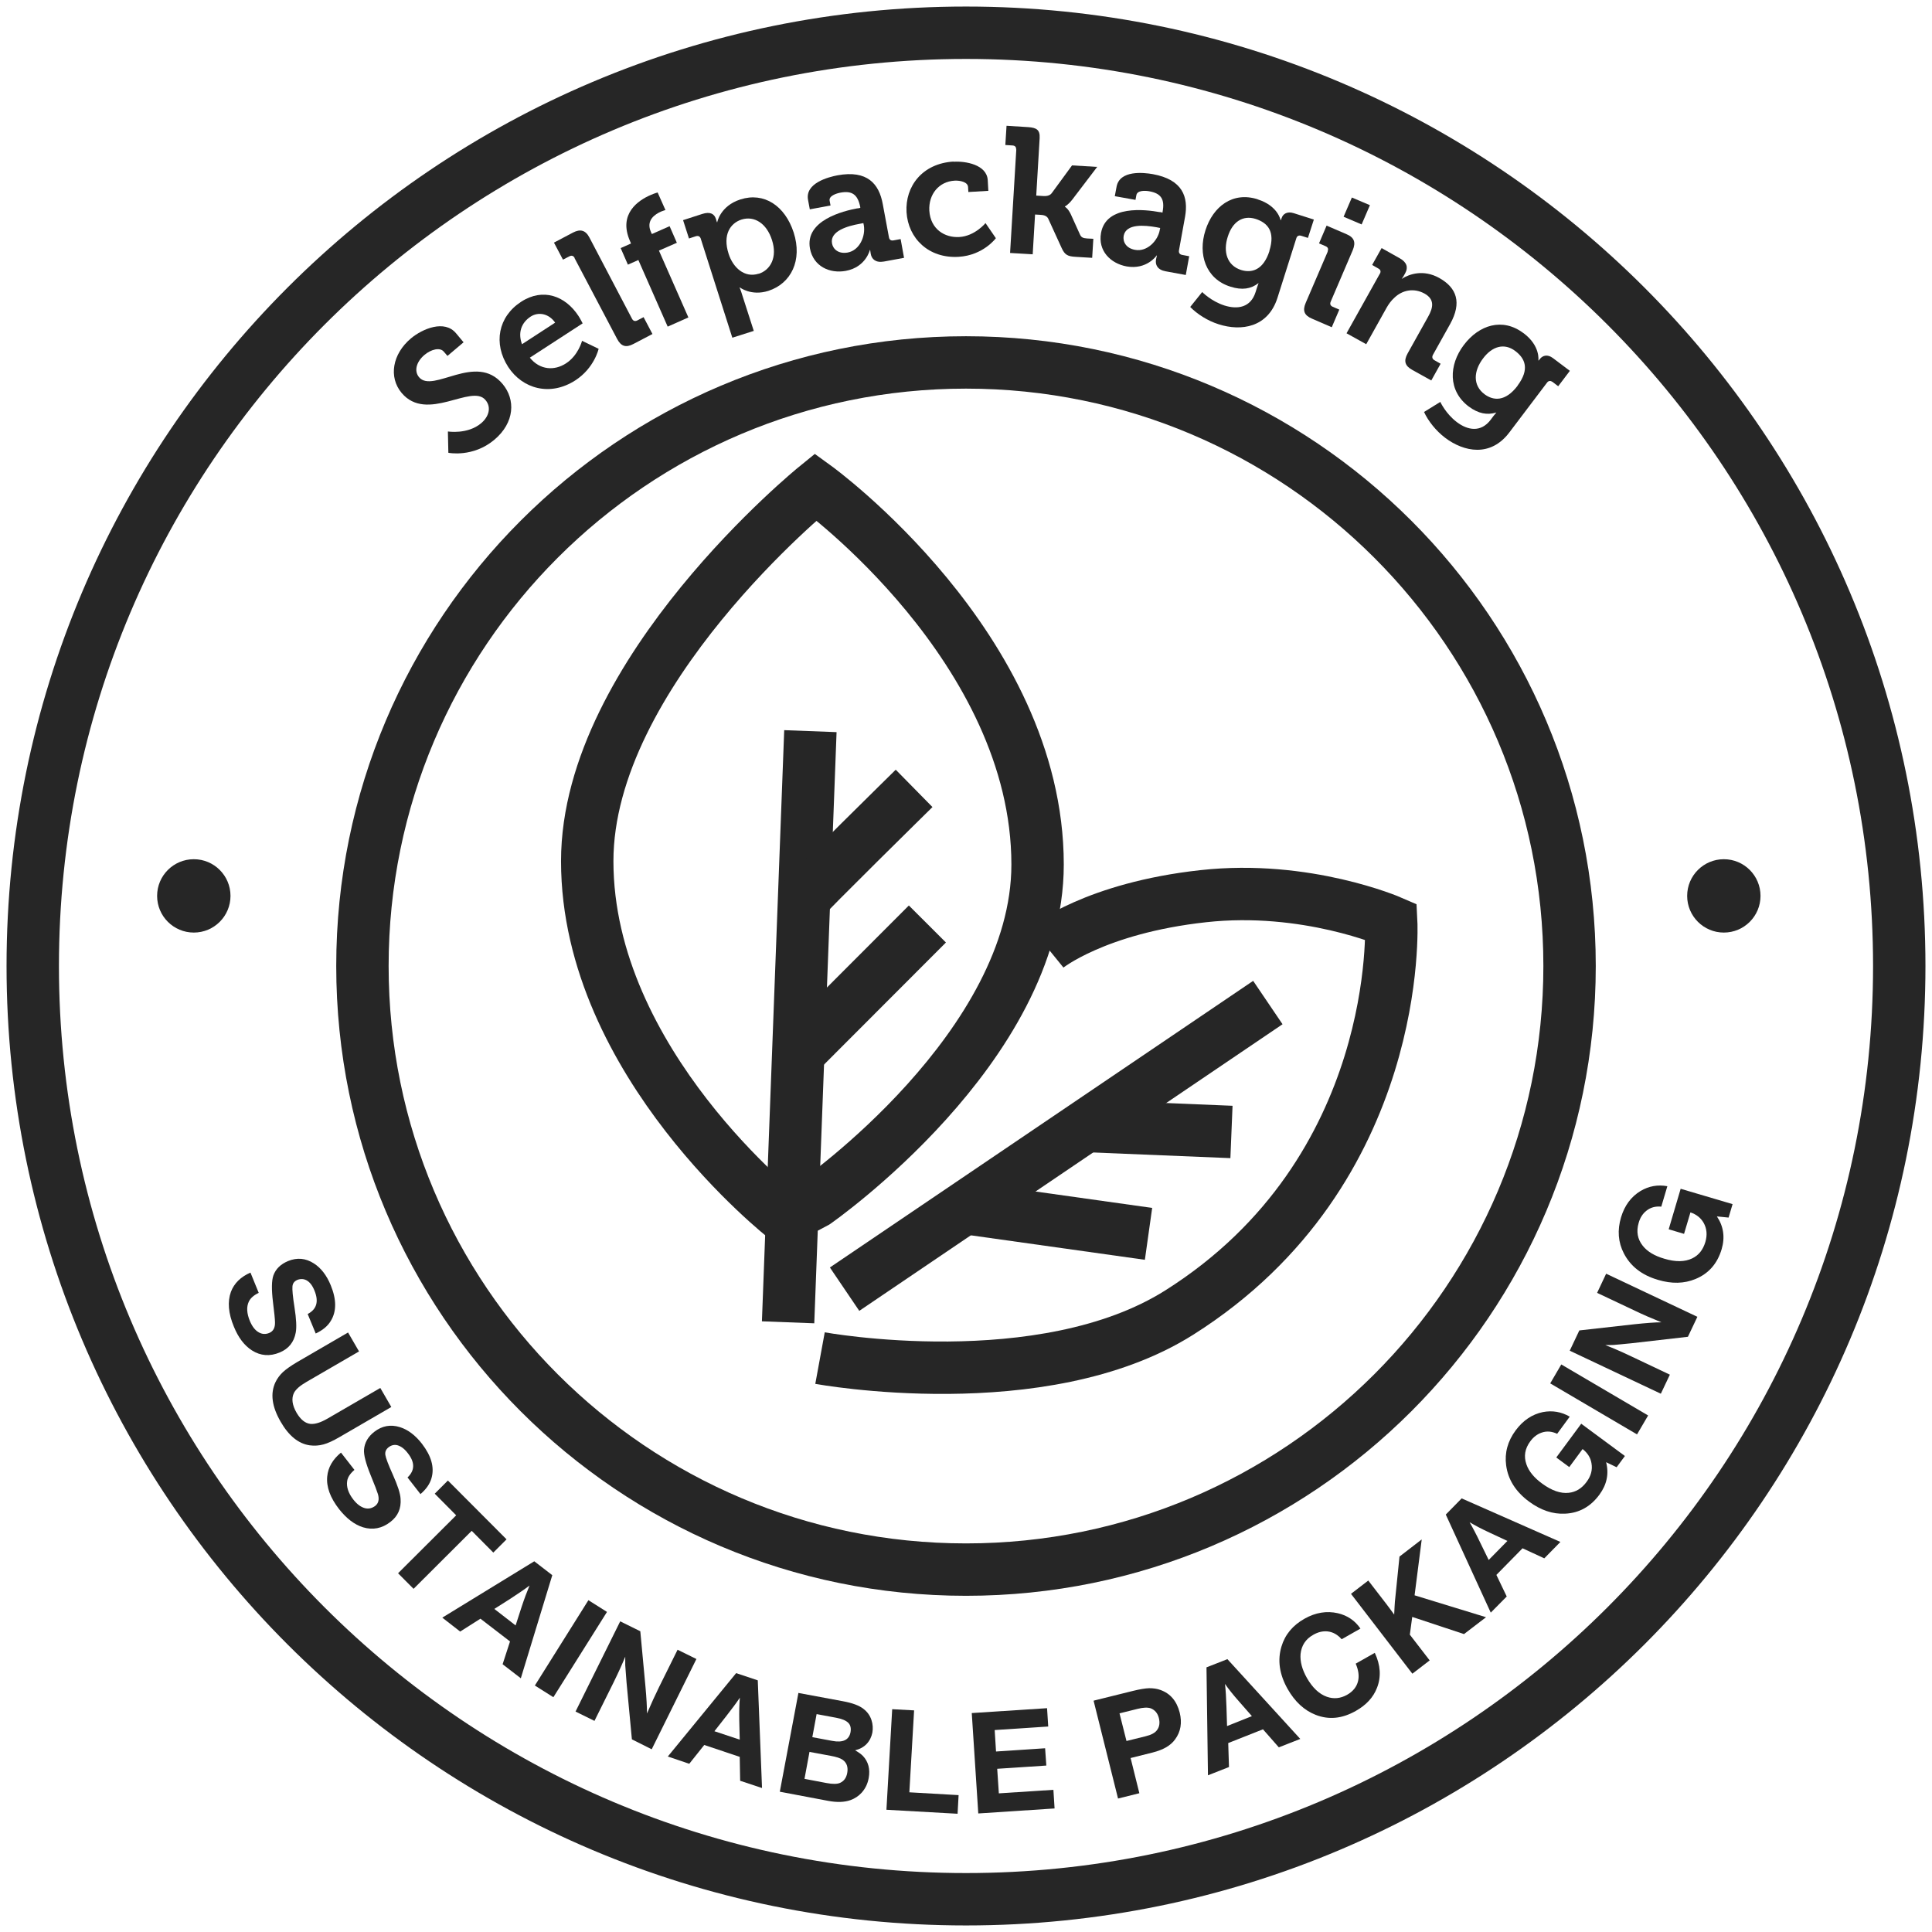 <svg width="59" height="59" viewBox="0 0 59 59" fill="none" xmlns="http://www.w3.org/2000/svg">
<path d="M9.64 40.719L9.396 40.128C9.672 39.983 9.74 39.748 9.604 39.414C9.541 39.256 9.46 39.152 9.36 39.098C9.275 39.053 9.184 39.048 9.085 39.084C8.99 39.125 8.94 39.188 8.931 39.283C8.922 39.373 8.94 39.59 8.994 39.929C9.049 40.281 9.062 40.539 9.031 40.697C8.976 40.99 8.814 41.189 8.543 41.302C8.24 41.428 7.956 41.406 7.694 41.239C7.463 41.09 7.278 40.85 7.143 40.516C6.971 40.105 6.944 39.748 7.052 39.45C7.152 39.188 7.35 38.994 7.649 38.863L7.901 39.482C7.748 39.554 7.649 39.644 7.599 39.748C7.522 39.911 7.536 40.11 7.63 40.34C7.703 40.512 7.793 40.629 7.91 40.692C8.01 40.746 8.114 40.751 8.222 40.706C8.344 40.656 8.403 40.548 8.398 40.381C8.398 40.29 8.376 40.083 8.335 39.753C8.29 39.373 8.294 39.107 8.349 38.949C8.421 38.75 8.57 38.606 8.796 38.511C9.071 38.398 9.333 38.42 9.586 38.583C9.803 38.723 9.975 38.944 10.101 39.252C10.277 39.681 10.282 40.046 10.101 40.34C10.006 40.498 9.853 40.624 9.64 40.724V40.719Z" fill="#262626"/>
<path d="M11.948 42.969L10.377 43.881C10.178 43.998 10.011 44.075 9.875 44.111C9.74 44.147 9.604 44.157 9.46 44.138C9.116 44.089 8.818 43.849 8.57 43.416C8.303 42.955 8.249 42.553 8.412 42.21C8.466 42.097 8.543 41.993 8.638 41.903C8.737 41.812 8.877 41.713 9.067 41.6L10.629 40.692L10.964 41.27L9.36 42.201C9.157 42.318 9.031 42.431 8.976 42.539C8.895 42.707 8.922 42.91 9.058 43.145C9.18 43.352 9.32 43.465 9.478 43.483C9.618 43.497 9.794 43.443 10.011 43.316L11.614 42.386L11.948 42.964V42.969Z" fill="#262626"/>
<path d="M12.838 45.624L12.445 45.119C12.671 44.906 12.675 44.658 12.454 44.378C12.35 44.242 12.246 44.166 12.133 44.134C12.039 44.111 11.948 44.134 11.867 44.197C11.786 44.26 11.754 44.337 11.768 44.432C11.781 44.522 11.858 44.726 11.998 45.037C12.143 45.362 12.224 45.606 12.233 45.769C12.255 46.067 12.152 46.302 11.921 46.478C11.664 46.677 11.384 46.731 11.086 46.641C10.824 46.559 10.584 46.374 10.358 46.09C10.083 45.737 9.961 45.403 9.993 45.087C10.02 44.811 10.16 44.568 10.413 44.36L10.824 44.888C10.693 45.001 10.62 45.109 10.602 45.227C10.575 45.403 10.634 45.593 10.788 45.791C10.9 45.936 11.022 46.026 11.149 46.058C11.262 46.085 11.361 46.058 11.456 45.99C11.56 45.909 11.587 45.791 11.542 45.629C11.515 45.543 11.443 45.349 11.316 45.042C11.171 44.685 11.104 44.428 11.117 44.265C11.135 44.057 11.239 43.872 11.433 43.723C11.668 43.542 11.93 43.493 12.215 43.583C12.459 43.66 12.685 43.831 12.888 44.093C13.172 44.464 13.272 44.811 13.177 45.141C13.127 45.317 13.014 45.48 12.834 45.633L12.838 45.624Z" fill="#262626"/>
<path d="M15.467 47.011L15.065 47.413L14.405 46.749L12.63 48.52L12.156 48.045L13.931 46.275L13.276 45.615L13.678 45.213L15.467 47.007V47.011Z" fill="#262626"/>
<path d="M16.867 48.1L15.905 51.252L15.349 50.823L15.575 50.127L14.672 49.432L14.053 49.825L13.507 49.4L16.316 47.679L16.867 48.104V48.1ZM15.747 49.635L15.928 49.075C16.013 48.818 16.095 48.601 16.171 48.42C16.022 48.533 15.828 48.664 15.593 48.818L15.096 49.134L15.742 49.635H15.747Z" fill="#262626"/>
<path d="M18.534 49.229L16.899 51.83L16.334 51.473L17.969 48.867L18.534 49.224V49.229Z" fill="#262626"/>
<path d="M21.266 50.665L19.902 53.42L19.297 53.117L19.134 51.383C19.112 51.099 19.098 50.922 19.094 50.855C19.094 50.787 19.094 50.701 19.094 50.593C19.008 50.805 18.89 51.067 18.737 51.379L18.154 52.553L17.576 52.268L18.94 49.513L19.554 49.816L19.712 51.514C19.744 51.866 19.758 52.137 19.758 52.327C19.884 52.033 20.006 51.767 20.123 51.528L20.692 50.38L21.271 50.665H21.266Z" fill="#262626"/>
<path d="M23.141 51.311L23.271 54.603L22.603 54.382L22.59 53.651L21.506 53.289L21.049 53.863L20.394 53.641L22.481 51.094L23.141 51.315V51.311ZM22.59 53.127L22.576 52.539C22.572 52.268 22.576 52.038 22.594 51.844C22.49 52.002 22.35 52.187 22.178 52.408L21.817 52.869L22.594 53.127H22.59Z" fill="#262626"/>
<path d="M24.378 51.699L25.738 51.952C26.031 52.006 26.239 52.083 26.37 52.187C26.487 52.277 26.569 52.39 26.614 52.53C26.654 52.652 26.663 52.779 26.641 52.91C26.614 53.045 26.555 53.163 26.465 53.258C26.375 53.352 26.257 53.416 26.113 53.452C26.221 53.511 26.298 53.569 26.352 53.623C26.519 53.8 26.578 54.03 26.528 54.301C26.496 54.477 26.424 54.621 26.316 54.743C26.221 54.847 26.108 54.924 25.968 54.974C25.787 55.037 25.566 55.046 25.295 54.996L23.814 54.716L24.383 51.695L24.378 51.699ZM24.721 53.497L24.568 54.323L25.236 54.45C25.426 54.486 25.566 54.486 25.656 54.445C25.774 54.391 25.846 54.292 25.873 54.143C25.905 53.967 25.86 53.831 25.733 53.741C25.665 53.691 25.539 53.651 25.363 53.619L24.726 53.501L24.721 53.497ZM24.938 52.345L24.807 53.05L25.412 53.163C25.742 53.226 25.927 53.136 25.973 52.901C25.995 52.779 25.973 52.679 25.905 52.612C25.837 52.544 25.715 52.49 25.539 52.458L24.934 52.345H24.938Z" fill="#262626"/>
<path d="M29.274 54.82L29.243 55.389L27.07 55.267L27.246 52.196L27.915 52.232L27.77 54.734L29.274 54.82Z" fill="#262626"/>
<path d="M31.975 52.16L32.011 52.725L30.376 52.833L30.417 53.488L31.916 53.389L31.953 53.917L30.453 54.016L30.503 54.766L32.169 54.658L32.205 55.227L29.875 55.38L29.676 52.314L31.975 52.165V52.16Z" fill="#262626"/>
<path d="M33.402 51.934L34.604 51.636C34.807 51.586 34.97 51.559 35.092 51.555C35.214 51.555 35.331 51.568 35.439 51.609C35.742 51.717 35.936 51.948 36.026 52.3C36.103 52.612 36.058 52.883 35.886 53.117C35.751 53.307 35.521 53.438 35.195 53.52L34.527 53.687L34.794 54.762L34.143 54.924L33.398 51.943L33.402 51.934ZM34.188 52.323L34.401 53.167L34.983 53.023C35.155 52.982 35.272 52.919 35.331 52.837C35.408 52.738 35.426 52.612 35.39 52.467C35.353 52.318 35.268 52.219 35.141 52.169C35.046 52.137 34.911 52.142 34.735 52.187L34.188 52.323Z" fill="#262626"/>
<path d="M37.485 50.67L39.708 53.104L39.053 53.361L38.569 52.81L37.508 53.23L37.531 53.962L36.889 54.215L36.844 50.918L37.49 50.665L37.485 50.67ZM38.235 52.413L37.847 51.97C37.666 51.767 37.522 51.586 37.409 51.424C37.431 51.609 37.445 51.844 37.454 52.124L37.472 52.711L38.231 52.408L38.235 52.413Z" fill="#262626"/>
<path d="M41.984 50.475C42.16 50.85 42.183 51.207 42.052 51.541C41.939 51.835 41.722 52.07 41.401 52.25C40.986 52.485 40.579 52.526 40.177 52.368C39.83 52.232 39.541 51.966 39.319 51.573C39.071 51.13 39.008 50.701 39.134 50.281C39.242 49.92 39.477 49.635 39.839 49.432C40.177 49.242 40.516 49.188 40.855 49.265C41.148 49.333 41.379 49.491 41.546 49.734L40.972 50.06C40.85 49.92 40.706 49.838 40.539 49.82C40.399 49.807 40.254 49.838 40.105 49.924C39.87 50.055 39.744 50.254 39.717 50.511C39.699 50.737 39.762 50.981 39.911 51.243C40.083 51.541 40.281 51.731 40.521 51.817C40.728 51.889 40.932 51.871 41.135 51.758C41.32 51.654 41.433 51.51 41.474 51.333C41.51 51.18 41.487 51.004 41.401 50.805L41.984 50.475Z" fill="#262626"/>
<path d="M43.416 47.02L43.199 48.718L45.381 49.387L44.708 49.902L43.127 49.378L43.054 49.92L43.66 50.706L43.131 51.112L41.257 48.673L41.785 48.267L42.345 48.994C42.368 49.026 42.449 49.129 42.576 49.306C42.585 49.098 42.594 48.967 42.598 48.913L42.738 47.535L43.411 47.016L43.416 47.02Z" fill="#262626"/>
<path d="M44.64 45.76L47.652 47.088L47.16 47.589L46.496 47.282L45.697 48.095L46.013 48.754L45.525 49.247L44.152 46.252L44.64 45.755V45.76ZM46.031 47.056L45.498 46.808C45.254 46.695 45.046 46.586 44.879 46.487C44.974 46.65 45.083 46.857 45.204 47.11L45.462 47.639L46.035 47.056H46.031Z" fill="#262626"/>
<path d="M48.289 43.479L49.622 44.464L49.369 44.807L49.048 44.653C49.138 45.006 49.071 45.335 48.845 45.642C48.574 46.013 48.221 46.207 47.792 46.225C47.417 46.243 47.056 46.121 46.699 45.859C46.288 45.557 46.053 45.186 45.995 44.748C45.945 44.369 46.04 44.012 46.288 43.678C46.514 43.375 46.79 43.19 47.119 43.122C47.408 43.068 47.679 43.113 47.937 43.262L47.553 43.786C47.39 43.709 47.232 43.696 47.079 43.75C46.948 43.795 46.83 43.881 46.731 44.017C46.568 44.238 46.528 44.473 46.614 44.717C46.686 44.929 46.848 45.128 47.097 45.308C47.386 45.52 47.657 45.615 47.905 45.588C48.122 45.566 48.307 45.453 48.452 45.254C48.587 45.073 48.637 44.884 48.601 44.685C48.574 44.513 48.479 44.369 48.33 44.251L47.923 44.802L47.526 44.509L48.294 43.47L48.289 43.479Z" fill="#262626"/>
<path d="M47.679 41.668L50.331 43.226L49.992 43.804L47.341 42.246L47.679 41.668Z" fill="#262626"/>
<path d="M49.053 38.899L51.835 40.213L51.546 40.823L49.811 41.022C49.527 41.049 49.351 41.067 49.283 41.072C49.215 41.076 49.129 41.076 49.021 41.076C49.233 41.157 49.5 41.27 49.811 41.419L50.995 41.98L50.719 42.562L47.937 41.248L48.23 40.629L49.924 40.439C50.272 40.403 50.543 40.381 50.737 40.381C50.444 40.263 50.173 40.146 49.929 40.028L48.773 39.482L49.048 38.899H49.053Z" fill="#262626"/>
<path d="M51.32 36.302L52.91 36.772L52.788 37.183L52.431 37.147C52.634 37.449 52.684 37.783 52.576 38.149C52.445 38.587 52.183 38.89 51.781 39.057C51.433 39.202 51.053 39.211 50.629 39.084C50.137 38.94 49.793 38.669 49.59 38.276C49.414 37.937 49.387 37.567 49.504 37.174C49.613 36.812 49.811 36.546 50.1 36.37C50.353 36.221 50.624 36.171 50.918 36.225L50.733 36.849C50.552 36.831 50.398 36.876 50.277 36.975C50.168 37.061 50.087 37.183 50.042 37.345C49.965 37.607 50.006 37.842 50.168 38.045C50.308 38.222 50.529 38.353 50.823 38.438C51.166 38.542 51.451 38.538 51.677 38.429C51.876 38.334 52.007 38.167 52.079 37.928C52.142 37.711 52.124 37.517 52.025 37.341C51.939 37.192 51.803 37.083 51.623 37.025L51.428 37.68L50.959 37.54L51.325 36.302H51.32Z" fill="#262626"/>
<path d="M13.683 13.177C13.683 13.177 14.283 13.272 14.694 12.924C14.92 12.734 15.02 12.445 14.825 12.215C14.401 11.709 13.037 12.919 12.264 11.998C11.863 11.519 11.98 10.81 12.553 10.331C12.901 10.042 13.574 9.753 13.927 10.178L14.157 10.453L13.665 10.869L13.552 10.738C13.434 10.598 13.163 10.67 12.964 10.837C12.712 11.05 12.639 11.33 12.797 11.519C13.222 12.025 14.536 10.751 15.349 11.727C15.747 12.201 15.72 12.906 15.096 13.43C14.441 13.981 13.692 13.827 13.692 13.827L13.678 13.181L13.683 13.177Z" fill="#262626"/>
<path d="M15.914 9.216C16.582 8.782 17.264 9.035 17.666 9.649C17.712 9.717 17.793 9.875 17.793 9.875L16.18 10.923C16.492 11.307 16.935 11.325 17.287 11.095C17.662 10.851 17.775 10.408 17.775 10.408L18.281 10.652C18.281 10.652 18.154 11.235 17.572 11.614C16.799 12.115 15.955 11.872 15.521 11.208C15.056 10.489 15.214 9.672 15.914 9.216ZM16.953 9.853C16.763 9.577 16.447 9.514 16.207 9.667C15.909 9.862 15.815 10.173 15.941 10.512L16.953 9.853Z" fill="#262626"/>
<path d="M17.549 7.879C17.513 7.807 17.454 7.793 17.386 7.829L17.192 7.929L16.917 7.409L17.499 7.102C17.725 6.985 17.883 7.03 18.001 7.256L19.301 9.735C19.337 9.803 19.396 9.821 19.464 9.785L19.654 9.685L19.925 10.2L19.346 10.503C19.116 10.625 18.967 10.58 18.845 10.349L17.544 7.879H17.549Z" fill="#262626"/>
<path d="M19.491 7.942L19.175 8.082L18.954 7.576L19.27 7.436L19.238 7.359C18.872 6.524 19.505 6.113 19.861 5.959C19.992 5.901 20.083 5.878 20.083 5.878L20.322 6.415C20.322 6.415 20.264 6.429 20.187 6.461C20.006 6.542 19.717 6.723 19.88 7.088L19.907 7.147L20.449 6.908L20.67 7.414L20.123 7.653L21.022 9.694L20.39 9.975L19.491 7.933V7.942Z" fill="#262626"/>
<path d="M21.402 7.292C21.375 7.215 21.325 7.192 21.248 7.215L21.04 7.283L20.86 6.723L21.447 6.533C21.691 6.456 21.813 6.533 21.862 6.682C21.881 6.745 21.894 6.786 21.894 6.786H21.903C21.903 6.786 21.993 6.289 22.612 6.09C23.33 5.86 23.972 6.28 24.238 7.102C24.509 7.947 24.161 8.656 23.466 8.882C22.942 9.049 22.594 8.778 22.594 8.778H22.585C22.585 8.778 22.626 8.872 22.666 9.008L23.019 10.105L22.364 10.313L21.402 7.296V7.292ZM23.168 8.362C23.534 8.245 23.746 7.852 23.574 7.328C23.412 6.822 23.037 6.583 22.648 6.704C22.305 6.813 22.061 7.165 22.251 7.752C22.382 8.163 22.73 8.498 23.168 8.358V8.362Z" fill="#262626"/>
<path d="M26.185 6.366L26.271 6.348V6.325C26.194 5.932 26.013 5.819 25.665 5.883C25.544 5.905 25.304 5.982 25.336 6.131L25.363 6.275L24.73 6.393L24.676 6.104C24.581 5.593 25.295 5.408 25.575 5.354C26.488 5.187 26.844 5.616 26.957 6.226L27.147 7.247C27.16 7.323 27.21 7.355 27.287 7.341L27.504 7.301L27.608 7.874L26.993 7.987C26.74 8.032 26.618 7.91 26.591 7.752C26.578 7.68 26.573 7.635 26.573 7.635H26.564C26.564 7.635 26.442 8.159 25.828 8.272C25.34 8.362 24.839 8.136 24.735 7.59C24.577 6.732 25.747 6.443 26.189 6.361L26.185 6.366ZM25.887 7.712C26.253 7.644 26.438 7.21 26.379 6.876L26.366 6.813L26.248 6.836C25.896 6.899 25.34 7.052 25.408 7.432C25.44 7.612 25.607 7.761 25.887 7.712Z" fill="#262626"/>
<path d="M29.121 4.939C29.477 4.916 30.137 5.024 30.164 5.503L30.182 5.828L29.572 5.864L29.563 5.711C29.554 5.557 29.319 5.508 29.152 5.517C28.674 5.544 28.353 5.932 28.38 6.434C28.416 6.998 28.85 7.265 29.297 7.238C29.771 7.21 30.096 6.813 30.096 6.813L30.412 7.274C30.412 7.274 30.029 7.798 29.274 7.843C28.362 7.897 27.734 7.283 27.684 6.479C27.639 5.693 28.163 4.993 29.116 4.934L29.121 4.939Z" fill="#262626"/>
<path d="M31.031 4.568C31.036 4.487 30.995 4.446 30.918 4.442L30.701 4.428L30.738 3.841L31.397 3.882C31.654 3.9 31.763 3.963 31.749 4.22L31.645 5.973L31.853 5.986C31.939 5.991 32.056 5.986 32.12 5.896L32.738 5.051L33.506 5.097L32.743 6.099C32.612 6.266 32.522 6.303 32.522 6.303V6.316C32.522 6.316 32.616 6.361 32.702 6.546L32.982 7.165C33.023 7.251 33.073 7.274 33.204 7.283L33.389 7.292L33.353 7.874L32.842 7.843C32.607 7.829 32.517 7.784 32.422 7.576L32.011 6.677C31.962 6.578 31.849 6.564 31.763 6.56L31.609 6.551L31.537 7.766L30.846 7.725L31.036 4.564L31.031 4.568Z" fill="#262626"/>
<path d="M35.417 6.474L35.503 6.492V6.47C35.579 6.077 35.448 5.905 35.101 5.842C34.979 5.819 34.73 5.806 34.703 5.959L34.676 6.104L34.044 5.991L34.098 5.702C34.193 5.191 34.92 5.268 35.205 5.318C36.117 5.485 36.298 6.014 36.189 6.623L36.004 7.644C35.99 7.721 36.027 7.77 36.099 7.784L36.316 7.825L36.212 8.398L35.597 8.285C35.345 8.24 35.272 8.082 35.304 7.92C35.318 7.847 35.331 7.802 35.331 7.802H35.322C35.322 7.802 35.024 8.245 34.405 8.136C33.917 8.046 33.524 7.662 33.624 7.111C33.782 6.253 34.974 6.397 35.421 6.479L35.417 6.474ZM34.663 7.63C35.028 7.698 35.358 7.355 35.417 7.025L35.43 6.962L35.313 6.939C34.956 6.876 34.387 6.822 34.315 7.201C34.283 7.382 34.387 7.581 34.663 7.63Z" fill="#262626"/>
<path d="M38.411 6.09C39.026 6.284 39.107 6.723 39.107 6.723H39.116C39.116 6.723 39.125 6.695 39.139 6.659C39.175 6.542 39.301 6.443 39.509 6.51L40.123 6.705L39.942 7.265L39.739 7.201C39.671 7.179 39.613 7.201 39.59 7.269L39.012 9.094C38.723 10.002 37.905 10.124 37.214 9.902C36.88 9.798 36.559 9.591 36.347 9.374L36.713 8.918C36.713 8.918 36.984 9.198 37.391 9.329C37.792 9.455 38.194 9.396 38.344 8.918L38.384 8.791C38.402 8.728 38.434 8.651 38.434 8.651H38.425C38.199 8.823 37.932 8.868 37.576 8.755C36.817 8.516 36.578 7.761 36.812 7.034C37.043 6.307 37.644 5.842 38.407 6.086L38.411 6.09ZM38.764 7.662C38.953 7.061 38.705 6.804 38.348 6.686C37.946 6.56 37.634 6.781 37.494 7.228C37.345 7.689 37.472 8.109 37.901 8.245C38.217 8.344 38.578 8.258 38.768 7.662H38.764Z" fill="#262626"/>
<path d="M40.543 7.676C40.575 7.599 40.552 7.549 40.48 7.518L40.281 7.432L40.512 6.89L41.121 7.152C41.356 7.251 41.41 7.4 41.311 7.639L40.638 9.211C40.606 9.284 40.629 9.338 40.701 9.369L40.9 9.455L40.67 9.993L40.065 9.731C39.83 9.631 39.771 9.487 39.875 9.247L40.548 7.68L40.543 7.676ZM41.284 6.032L41.835 6.266L41.582 6.854L41.031 6.619L41.284 6.032Z" fill="#262626"/>
<path d="M42.138 8.362C42.178 8.29 42.16 8.236 42.092 8.2L41.903 8.091L42.192 7.576L42.747 7.888C42.964 8.01 43.009 8.168 42.914 8.34L42.874 8.412C42.847 8.466 42.806 8.511 42.806 8.511H42.815C43.036 8.371 43.465 8.218 43.953 8.489C44.491 8.791 44.644 9.243 44.288 9.889L43.759 10.837C43.723 10.905 43.741 10.964 43.804 11L43.994 11.108L43.709 11.619L43.131 11.298C42.901 11.171 42.86 11.022 42.987 10.792L43.61 9.676C43.777 9.383 43.809 9.139 43.506 8.967C43.181 8.787 42.824 8.854 42.576 9.098C42.485 9.18 42.409 9.284 42.345 9.396L41.722 10.512L41.121 10.178L42.133 8.367L42.138 8.362Z" fill="#262626"/>
<path d="M46.532 10.178C47.047 10.566 46.979 11.009 46.979 11.009H46.988C46.988 11.009 47.007 10.991 47.029 10.959C47.106 10.86 47.255 10.806 47.426 10.937L47.941 11.325L47.585 11.795L47.413 11.664C47.354 11.623 47.295 11.623 47.25 11.677L46.094 13.204C45.52 13.967 44.708 13.805 44.129 13.367C43.849 13.154 43.614 12.856 43.488 12.581L43.985 12.274C43.985 12.274 44.147 12.63 44.486 12.888C44.82 13.141 45.222 13.217 45.525 12.816L45.602 12.712C45.642 12.658 45.697 12.599 45.697 12.599H45.688C45.417 12.68 45.15 12.635 44.852 12.414C44.215 11.935 44.242 11.144 44.703 10.535C45.164 9.925 45.882 9.69 46.523 10.173L46.532 10.178ZM46.343 11.777C46.722 11.271 46.573 10.946 46.275 10.72C45.941 10.467 45.57 10.571 45.29 10.946C44.997 11.334 44.974 11.768 45.335 12.039C45.602 12.237 45.968 12.278 46.347 11.777H46.343Z" fill="#262626"/>
<path d="M29.486 36.894L35.074 37.68" stroke="#262626" stroke-width="1.6" stroke-miterlimit="10"/>
<path d="M29.5 47.933C39.68 47.933 47.932 39.68 47.932 29.5C47.932 19.32 39.68 11.068 29.5 11.068C19.32 11.068 11.068 19.32 11.068 29.5C11.068 39.68 19.32 47.933 29.5 47.933Z" stroke="#262626" stroke-width="1.6" stroke-miterlimit="10"/>
<path d="M23.991 37.199C23.991 37.199 17.933 32.472 17.933 26.298C17.933 20.534 24.911 14.87 24.911 14.87C24.911 14.87 31.686 19.776 31.686 26.401C31.686 31.989 24.911 36.71 24.911 36.71L23.991 37.199Z" stroke="#262626" stroke-width="1.6" stroke-miterlimit="10"/>
<path d="M24.748 22.328L24.067 40.381" stroke="#262626" stroke-width="1.6" stroke-miterlimit="10"/>
<path d="M24.527 27.463C24.627 27.309 27.915 24.076 27.915 24.076" stroke="#262626" stroke-width="1.6" stroke-miterlimit="10"/>
<path d="M24.428 32.115L28.321 28.217" stroke="#262626" stroke-width="1.6" stroke-miterlimit="10"/>
<path d="M25.792 39.369L38.718 30.616" stroke="#262626" stroke-width="1.6" stroke-miterlimit="10"/>
<path d="M33.208 34.387L37.607 34.568" stroke="#262626" stroke-width="1.6" stroke-miterlimit="10"/>
<path d="M31.971 28.927C31.971 28.927 33.443 27.73 36.745 27.368C39.888 27.02 42.485 28.15 42.485 28.15C42.485 28.15 42.878 35.747 36.013 40.083C31.835 42.72 25.042 41.474 25.042 41.474" stroke="#262626" stroke-width="1.6" stroke-miterlimit="10"/>
<path d="M29.5 58C45.24 58 58 45.24 58 29.5C58 13.76 45.24 1 29.5 1C13.76 1 1 13.76 1 29.5C1 45.24 13.76 58 29.5 58Z" stroke="#262626" stroke-width="1.6" stroke-miterlimit="10"/>
<path d="M5.919 28.479C6.537 28.479 7.039 27.978 7.039 27.359C7.039 26.74 6.537 26.239 5.919 26.239C5.3 26.239 4.798 26.74 4.798 27.359C4.798 27.978 5.3 28.479 5.919 28.479Z" fill="#262626"/>
<path d="M52.643 28.479C53.262 28.479 53.763 27.978 53.763 27.359C53.763 26.74 53.262 26.239 52.643 26.239C52.025 26.239 51.523 26.74 51.523 27.359C51.523 27.978 52.025 28.479 52.643 28.479Z" fill="#262626"/>
</svg>
